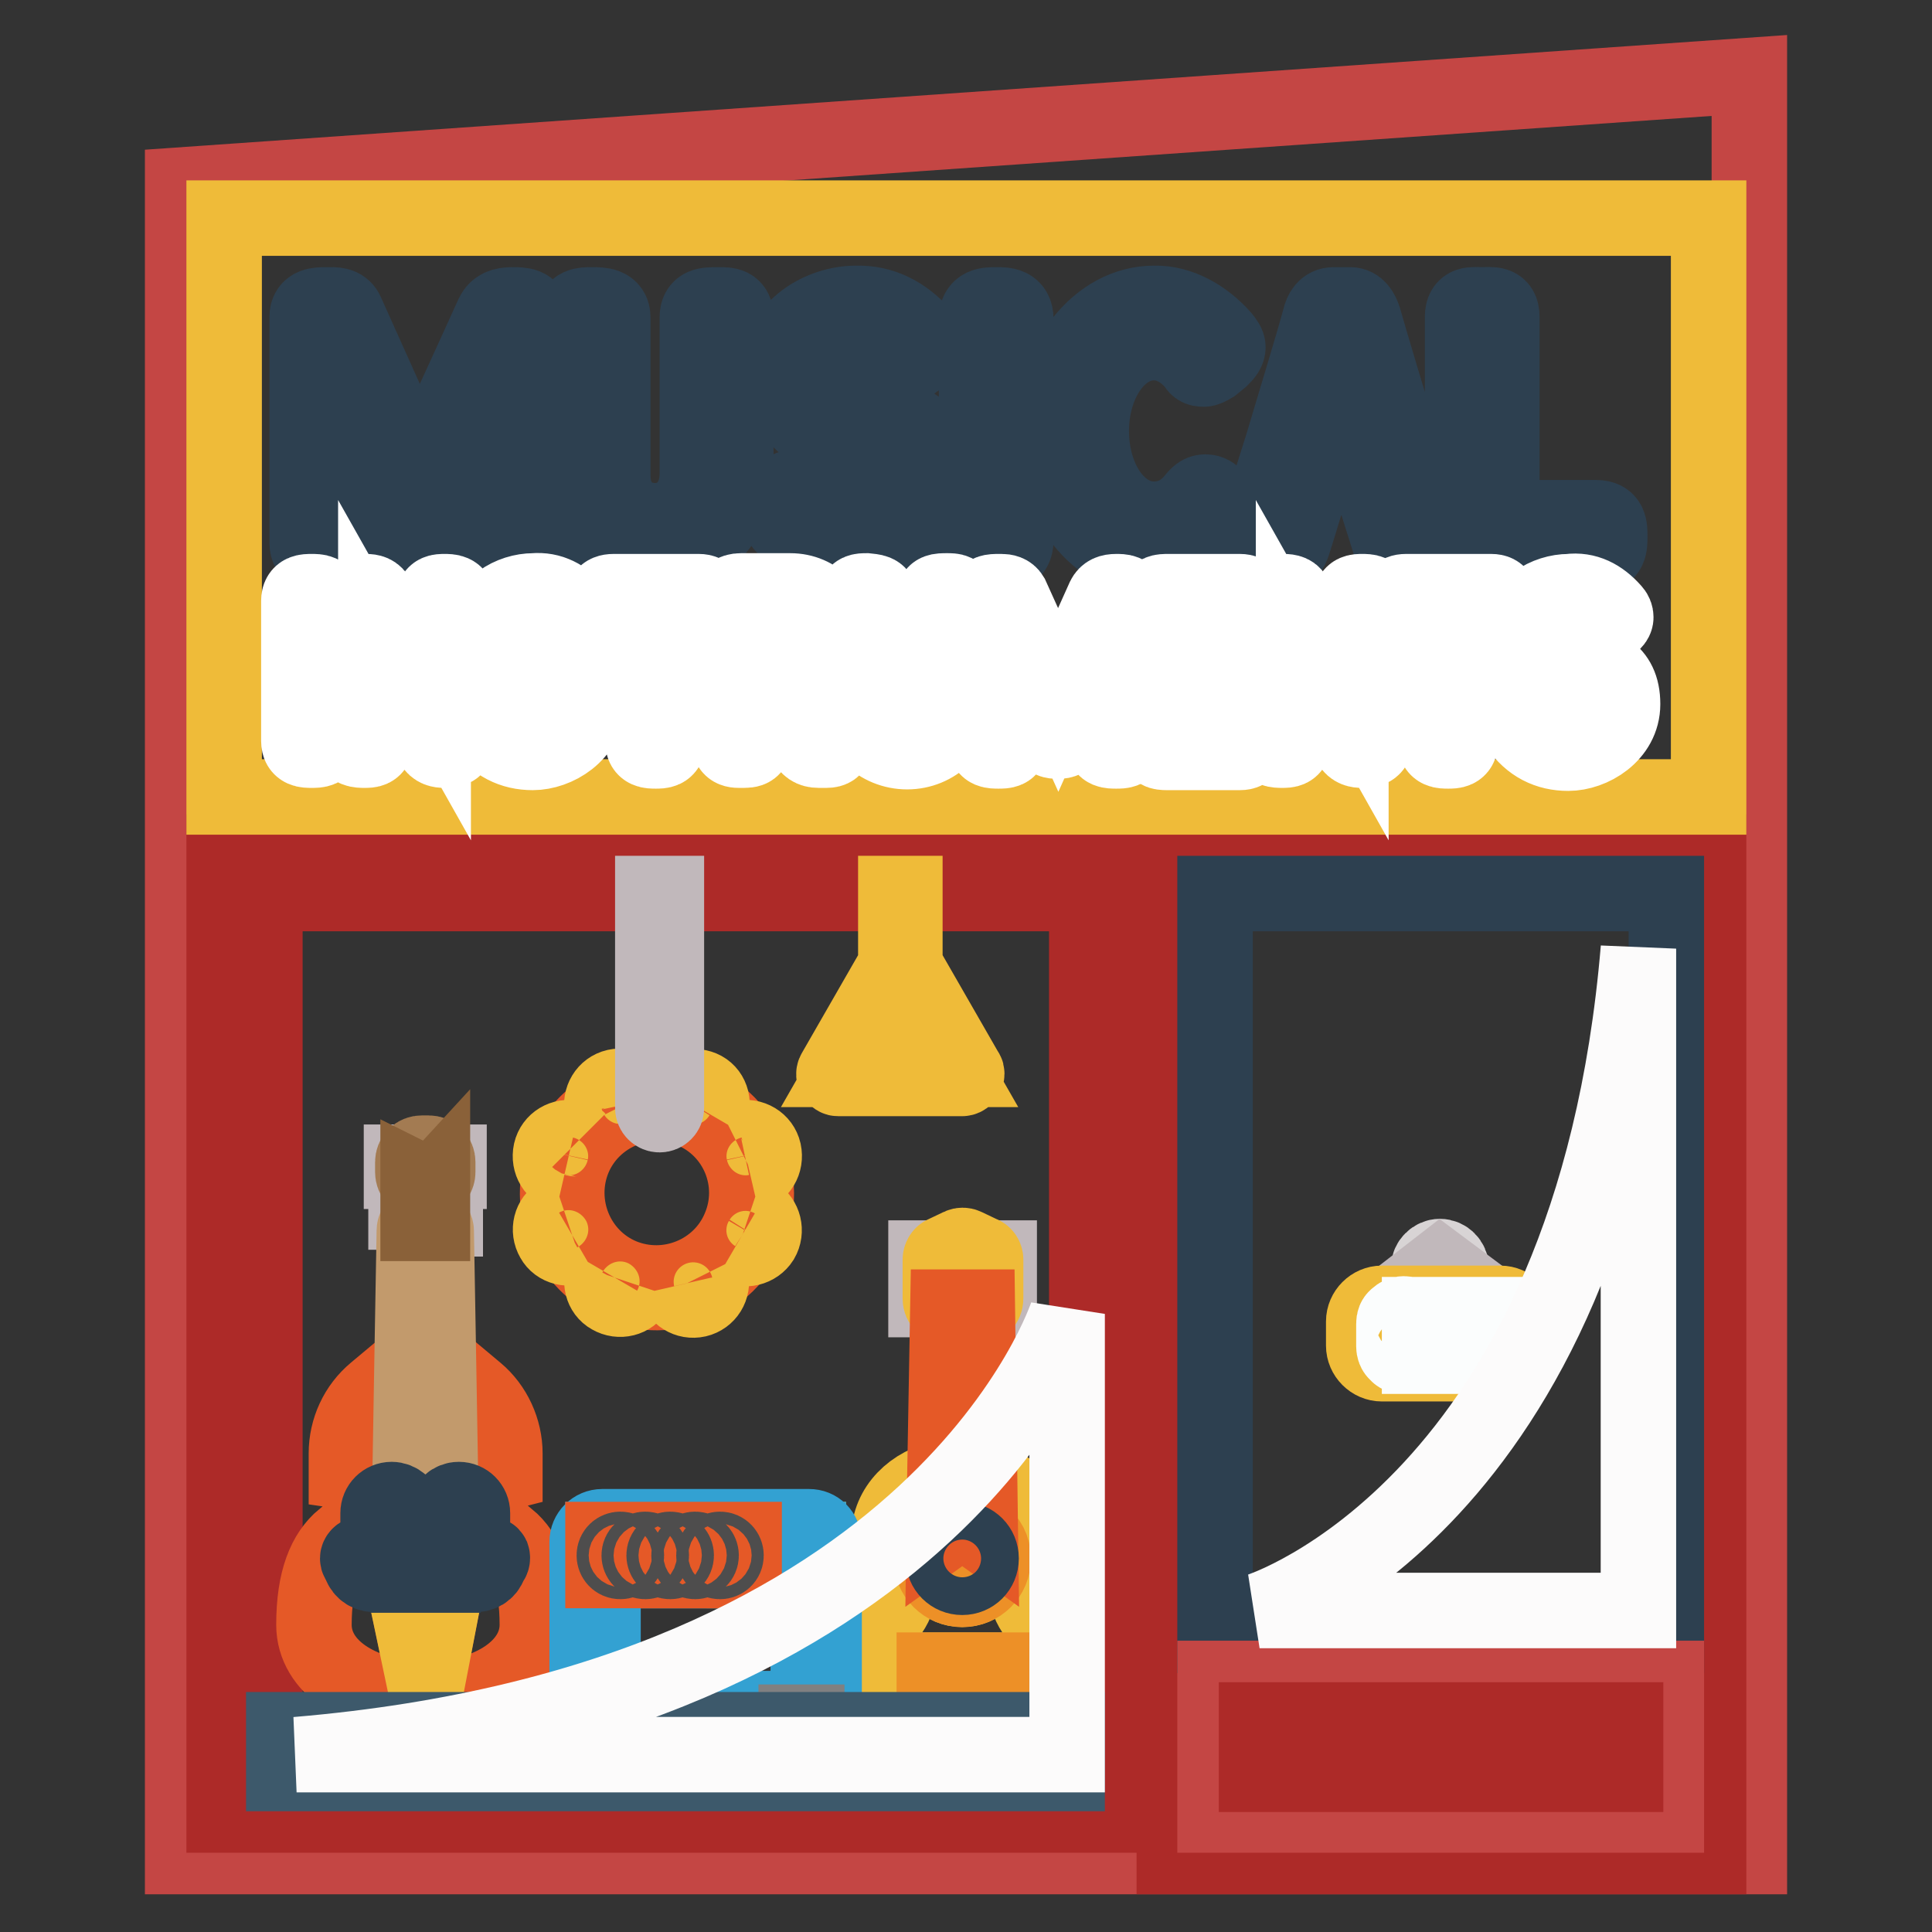 <?xml version="1.0" encoding="utf-8"?>
<!-- Svg Vector Icons : http://www.onlinewebfonts.com/icon -->
<!DOCTYPE svg PUBLIC "-//W3C//DTD SVG 1.1//EN" "http://www.w3.org/Graphics/SVG/1.1/DTD/svg11.dtd">
<svg version="1.1" xmlns="http://www.w3.org/2000/svg" xmlns:xlink="http://www.w3.org/1999/xlink" x="0px" y="0px" viewBox="0 0 256 256" enable-background="new 0 0 256 256" xml:space="preserve">
<rect x="0" y="0" width="256" height="256" fill="#333333" stroke="none"/>
<g> <path stroke-width="10" fill-opacity="0" stroke="#c44644"  d="M231.8,10v236H24.2V24.5L231.8,10z"/> <path stroke-width="10" fill-opacity="0" stroke="#2d4050"  d="M33.7,116.9h111.7v119.7H33.7V116.9z"/> <path stroke-width="10" fill-opacity="0" stroke="#ad2a28"  d="M29.7,112.9v127.6h119.8V112.9H29.7z M144,235H35.1V118.4H144V235z M155.6,112.9h70.8V246h-70.8V112.9z"/> <path stroke-width="10" fill-opacity="0" stroke="#2d4050"  d="M161,118.4h59.8v98.3H161V118.4z"/> <path stroke-width="10" fill-opacity="0" stroke="#c44644"  d="M161,222.4h59.8v18.1H161V222.4z"/> <path stroke-width="10" fill-opacity="0" stroke="#ad2a28"  d="M166.5,227.9h48.9v7.2h-48.9V227.9z"/> <path stroke-width="10" fill-opacity="0" stroke="#d8d4d5"  d="M189.3,168c0,0.8,0.7,1.5,1.5,1.5c0.8,0,1.5-0.7,1.5-1.5c0,0,0,0,0,0c0-0.8-0.7-1.5-1.5-1.5 C190,166.5,189.3,167.2,189.3,168C189.3,168,189.3,168,189.3,168z"/> <path stroke-width="10" fill-opacity="0" stroke="#c1b8bb"  d="M198.1,173.7l-7.3-5.5l-6.9,5.4l-0.2-0.3l7.1-5.5l7.5,5.6L198.1,173.7z"/> <path stroke-width="10" fill-opacity="0" stroke="#efbb39"  d="M201.2,178.3c0,1.3-1.1,2.4-2.4,2.4h-15.7c-1.3,0-2.4-1.1-2.4-2.4v-3.2c0-1.3,1.1-2.4,2.4-2.4h15.7 c1.3,0,2.4,1.1,2.4,2.4V178.3z"/> <path stroke-width="10" fill-opacity="0" stroke="#fbfdfd"  d="M186,174.1c0.4,0,0.7,0.1,0.9,0.4c0.3,0.3,0.4,0.6,0.4,0.9v3c0,0.4-0.1,0.7-0.4,0.9s-0.6,0.4-0.9,0.4 c-0.4,0-0.7-0.1-0.9-0.4c-0.3-0.2-0.4-0.6-0.4-0.9v-3c0-0.4,0.1-0.7,0.4-0.9C185.4,174.2,185.7,174.1,186,174.1L186,174.1z  M186.5,175.4c0-0.1,0-0.2-0.1-0.3c-0.1-0.1-0.2-0.1-0.3-0.1c-0.1,0-0.2,0-0.3,0.1c-0.1,0.1-0.1,0.2-0.1,0.3v3c0,0.1,0,0.2,0.1,0.3 c0.1,0.1,0.2,0.1,0.3,0.1c0.1,0,0.2,0,0.3-0.1c0.1-0.1,0.1-0.2,0.1-0.3V175.4z M189.4,174.2c0.4,0,0.7,0.1,1,0.4 c0.2,0.2,0.3,0.6,0.3,0.9v0.8c0,0.3-0.1,0.7-0.4,0.9c-0.3,0.3-0.6,0.4-0.9,0.4h-0.5v2.1h-0.8v-5.5H189.4L189.4,174.2z M189.9,175.5 c0-0.1,0-0.3-0.1-0.3c-0.1-0.1-0.2-0.1-0.3-0.1h-0.5v1.8h0.5c0.1,0,0.2,0,0.3-0.1c0.1-0.1,0.1-0.2,0.1-0.3V175.5L189.9,175.5z  M191.4,179.7v-5.5h2.4v0.8h-1.5v1.5h1.1v0.8h-1.1v1.5h1.5v0.8H191.4z M195.2,174.2l1.1,3.7v-3.7h0.8v5.5h-0.9l-1.1-3.5v3.5h-0.8 v-5.5H195.2L195.2,174.2z"/> <path stroke-width="10" fill-opacity="0" stroke="#fcfbfb"  d="M217.1,125.7v87.7h-50.2C166.9,213.4,210.9,199.4,217.1,125.7L217.1,125.7z"/> <path stroke-width="10" fill-opacity="0" stroke="#c1b8bb"  d="M130,166.7h2.4v1.2H130V166.7z M130,168.9h2.4v1.2H130V168.9z M130,171h2.4v1.2H130V171z M122.7,166.7h2.4 v1.2h-2.4V166.7z M122.7,168.9h2.4v1.2h-2.4V168.9z M122.7,171h2.4v1.2h-2.4V171z"/> <path stroke-width="10" fill-opacity="0" stroke="#efbb39"  d="M137.3,214c1.2,1.6,2,3.4,2,5.4c0,5.4-5.3,9.8-11.8,9.8c-6.5,0-11.8-4.4-11.8-9.8c0-2,0.7-3.9,2-5.4 c1.7-2.1,2-5,0.8-7.4c-0.5-0.9-0.7-1.9-0.7-3c0-3.8,3.1-7,7.4-7.8l-0.1,7.4l0,0c-1.1,0.8-1.7,2-1.7,3.3c0,2.3,1.8,4.1,4.1,4.1 c2.3,0,4.1-1.8,4.1-4.1c0-1.4-0.7-2.6-1.7-3.3l-0.1-7.4c4.2,0.9,7.4,4,7.4,7.8c0,1.1-0.2,2.1-0.7,3 C135.3,209,135.7,211.9,137.3,214z M131.3,222.7v-1.4h-7.6v1.4H131.3z"/> <path stroke-width="10" fill-opacity="0" stroke="#ed9027"  d="M123.8,221.3h7.6v1.4h-7.6V221.3z M129.9,203.2c1.1,0.8,1.7,2,1.7,3.3c0,2.3-1.8,4.1-4.1,4.1 c-2.3,0-4.1-1.8-4.1-4.1c0-1.4,0.7-2.6,1.7-3.3c0.7-0.5,1.5-0.8,2.4-0.8S129.3,202.7,129.9,203.2L129.9,203.2z M130.1,206.5 c0-1.4-1.1-2.5-2.5-2.5c-1.4,0-2.5,1.1-2.5,2.5l0,0c0,1.4,1.1,2.5,2.5,2.5C128.9,209,130.1,207.9,130.1,206.5z"/> <path stroke-width="10" fill-opacity="0" stroke="#efbb39"  d="M130.6,166.9v5.2c0,0.6-0.5,1.1-1.1,1.1h-3.8c-0.6,0-1.1-0.5-1.1-1.1v-5.2c0-0.3,0.2-0.7,0.5-0.8l2.1-1 c0.2-0.1,0.5-0.1,0.7,0l2.1,1C130.4,166.2,130.6,166.6,130.6,166.9z"/> <path stroke-width="10" fill-opacity="0" stroke="#e55927"  d="M129.8,195.7l0.1,7.4c-0.7-0.5-1.5-0.8-2.4-0.8s-1.7,0.3-2.4,0.8l0,0l0.1-7.4l0.4-22.5h3.9L129.8,195.7 L129.8,195.7z"/> <path stroke-width="10" fill-opacity="0" stroke="#2d4050"  d="M127.5,204c1.4,0,2.5,1.1,2.5,2.5c0,1.4-1.1,2.5-2.5,2.5l0,0c-1.4,0-2.5-1.1-2.5-2.5 C125,205.1,126.2,204,127.5,204z"/> <path stroke-width="10" fill-opacity="0" stroke="#c1b8bb"  d="M53.2,154h2.1v1.2h-2.1V154z M57.4,154h2.1v1.2h-2.1V154z M53.7,157.5H56v1.2h-2.2V157.5z M53.7,159.4H56 v1.2h-2.2V159.4z M56.8,158.4H59v1.2h-2.2V158.4z M56.8,160.3H59v1.2h-2.2V160.3z M56.4,229.8c-0.3,0-0.6-0.3-0.6-0.6v-4.1 c0-0.3,0.3-0.6,0.6-0.6c0.3,0,0.6,0.3,0.6,0.6c0,0,0,0,0,0v4.1C57,229.6,56.7,229.8,56.4,229.8z"/> <path stroke-width="10" fill-opacity="0" stroke="#ed9027"  d="M57.3,219.4v5.8c-0.6,0-1.2,0-1.8,0v-5.8H57.3z"/> <path stroke-width="10" fill-opacity="0" stroke="#e55927"  d="M67.3,203.8c2.4,2,3.9,5.5,3.9,11.5c0,5.6-6.2,9.6-13.9,9.8v-5.8l1.1-5.7h-4.1l1.2,5.7v5.8 c-7.8-0.3-13.9-4.2-13.9-9.8c0-6,1.5-9.5,3.9-11.5c0,0,0.1,0,0.1,0c1.4,0,2.5-2,2.5-4.4c0-2.2-1-4.1-2.2-4.3v-2.5 c0-3.2,1.4-6.2,3.8-8.2l4.9-4.1L54.4,198h4.1l-0.3-17.7l4.9,4.1c2.4,2,3.8,5.1,3.8,8.2v2.5c-1.2,0.3-2.2,2.1-2.2,4.3 C64.7,201.8,65.8,203.8,67.3,203.8C67.2,203.8,67.2,203.8,67.3,203.8z"/> <path stroke-width="10" fill-opacity="0" stroke="#c29a6c"  d="M58.1,180.3l0.3,17.7h-4.1l0.3-17.7l0.3-17.2c0-0.4,0.2-0.7,0.5-0.9h1.9c0.3,0.2,0.5,0.6,0.5,0.9 L58.1,180.3z"/> <path stroke-width="10" fill-opacity="0" stroke="#efbb39"  d="M58.4,213.7l-1.1,5.7h-1.8l-1.2-5.7H58.4z"/> <path stroke-width="10" fill-opacity="0" stroke="#a37b52"  d="M57.3,156.4c-0.1,0.1-0.3,0.1-0.5,0.1h-0.9c-0.7,0-1.2-0.5-1.2-1.2c0,0,0,0,0,0V154c0-0.7,0.5-1.2,1.2-1.2 h0.9c0.7,0,1.2,0.5,1.2,1.2v1.3C58,155.8,57.7,156.2,57.3,156.4z"/> <path stroke-width="10" fill-opacity="0" stroke="#8a6139"  d="M57.3,156.4v5.7h-1.9v-5.7c0.2,0.1,0.3,0.1,0.5,0.1h0.9C57,156.5,57.2,156.5,57.3,156.4z"/> <path stroke-width="10" fill-opacity="0" stroke="#2d4050"  d="M54.1,207.5h4.6v1.2h-4.6V207.5z M64.7,205.9h-0.3c-0.3,0-0.6,0.3-0.6,0.6v0.4c0,0.3-0.3,0.6-0.6,0.6 c-0.3,0-0.6-0.3-0.6-0.6l0,0v-6.4c0-1-0.8-1.8-1.8-1.8c-0.9,0-1.7,0.7-1.8,1.6c-0.3,0.1-0.4,0.5-0.3,0.8c0.1,0.2,0.3,0.3,0.5,0.3 h0.3c0.3,0,0.6-0.3,0.6-0.6v-0.4c0-0.3,0.3-0.6,0.6-0.6c0.3,0,0.6,0.3,0.6,0.6v6.4c0,1,0.8,1.8,1.8,1.8c0.9,0,1.7-0.7,1.8-1.6 c0.3-0.1,0.4-0.5,0.3-0.8C65.1,206,64.9,205.9,64.7,205.9z M53.7,200.3c-0.1-0.9-0.9-1.6-1.8-1.6c-1,0-1.8,0.8-1.8,1.8v6.4 c0,0.3-0.3,0.6-0.6,0.6c-0.3,0-0.6-0.3-0.6-0.6v-0.4c0-0.3-0.3-0.6-0.6-0.6h-0.3c-0.3,0-0.6,0.3-0.6,0.6c0,0.2,0.1,0.4,0.3,0.5 c0.1,0.9,0.9,1.6,1.8,1.6c1,0,1.8-0.8,1.8-1.8v-6.4c0-0.3,0.3-0.6,0.6-0.6c0.3,0,0.6,0.3,0.6,0.6v0.4c0,0.3,0.3,0.6,0.6,0.6h0.3 c0.3,0,0.6-0.3,0.6-0.6C54.1,200.6,53.9,200.4,53.7,200.3z"/> <path stroke-width="10" fill-opacity="0" stroke="#4e4d4d"  d="M107.1,208.2v18.2H79.9v-18.2h18.7H107.1z"/> <path stroke-width="10" fill-opacity="0" stroke="#efbb39"  d="M107.1,204v4.1h-8.5V204H107.1z M105.3,206.9v-1.7H103v1.7H105.3z"/> <path stroke-width="10" fill-opacity="0" stroke="#33a1d2"  d="M107.2,202.3H79.8c-1.1,0-2,0.9-2,2v22c0,1.1,0.9,2,2,2h27.4c1.1,0,2-0.9,2-2v-22 C109.1,203.1,108.3,202.3,107.2,202.3z M107.1,208.2v18.2H79.9V204h27.2V208.2L107.1,208.2z"/> <path stroke-width="10" fill-opacity="0" stroke="#808081"  d="M105.5,228.2h1.4v1h-1.4V228.2z"/> <path stroke-width="10" fill-opacity="0" stroke="#e55927"  d="M98.6,204v4.1H79.9V204H98.6z M96.3,206.1c0-0.5-0.4-0.8-0.8-0.8c-0.5,0-0.8,0.4-0.8,0.8 c0,0.5,0.4,0.8,0.8,0.8C95.9,206.9,96.3,206.6,96.3,206.1z M93,206.1c0-0.5-0.4-0.8-0.8-0.8c-0.5,0-0.8,0.4-0.8,0.8 c0,0.5,0.4,0.8,0.8,0.8C92.6,206.9,93,206.6,93,206.1z M89.7,206.1c0-0.5-0.4-0.8-0.8-0.8c-0.5,0-0.8,0.4-0.8,0.8 c0,0.5,0.4,0.8,0.8,0.8C89.3,206.9,89.7,206.6,89.7,206.1z M86.4,206.1c0-0.5-0.4-0.8-0.8-0.8c-0.5,0-0.8,0.4-0.8,0.8 c0,0.5,0.4,0.8,0.8,0.8C86,206.9,86.4,206.6,86.4,206.1z M83.1,206.1c0-0.5-0.4-0.8-0.8-0.8c-0.5,0-0.8,0.4-0.8,0.8 c0,0.5,0.4,0.8,0.8,0.8C82.7,206.9,83.1,206.6,83.1,206.1z"/> <path stroke-width="10" fill-opacity="0" stroke="#4e4d4d"  d="M95.4,205.3c0.5,0,0.8,0.4,0.8,0.8c0,0.5-0.4,0.8-0.8,0.8c-0.5,0-0.8-0.4-0.8-0.8 C94.6,205.6,95,205.3,95.4,205.3z M92.1,205.3c0.5,0,0.8,0.4,0.8,0.8c0,0.5-0.4,0.8-0.8,0.8c-0.5,0-0.8-0.4-0.8-0.8 C91.3,205.6,91.7,205.3,92.1,205.3z M88.8,205.3c0.5,0,0.8,0.4,0.8,0.8c0,0.5-0.4,0.8-0.8,0.8c-0.5,0-0.8-0.4-0.8-0.8 C88,205.6,88.4,205.3,88.8,205.3z M85.5,205.3c0.5,0,0.8,0.4,0.8,0.8c0,0.5-0.4,0.8-0.8,0.8c-0.5,0-0.8-0.4-0.8-0.8 C84.7,205.6,85.1,205.3,85.5,205.3z M82.2,205.3c0.5,0,0.8,0.4,0.8,0.8c0,0.5-0.4,0.8-0.8,0.8c-0.5,0-0.8-0.4-0.8-0.8 C81.4,205.6,81.8,205.3,82.2,205.3z"/> <path stroke-width="10" fill-opacity="0" stroke="#808081"  d="M80.1,228.2h1.4v1h-1.4V228.2z"/> <path stroke-width="10" fill-opacity="0" stroke="#efbb39"  d="M128,142l-8.1-14.1v-9.5h-1.2v9.5l-8.1,14.1c-0.2,0.3-0.1,0.7,0.2,0.8c0.1,0.1,0.2,0.1,0.3,0.1h16.4 c0.3,0,0.6-0.3,0.6-0.6C128.1,142.2,128.1,142.1,128,142z M112.1,141.7l7.1-12.4l7.1,12.4H112.1z"/> <path stroke-width="10" fill-opacity="0" stroke="#3d596b"  d="M37.6,229.2h103.8v5.8H37.6V229.2z"/> <path stroke-width="10" fill-opacity="0" stroke="#e55927"  d="M82,170.3c-6.7-2.8-9.9-10.5-7.1-17.2c2.8-6.7,10.5-9.9,17.2-7.1c6.7,2.8,9.9,10.5,7.1,17.2 C96.4,169.9,88.7,173,82,170.3z M91.6,147.1c-6.1-2.5-13.1,0.4-15.6,6.4c-2.5,6.1,0.4,13.1,6.4,15.6c6.1,2.5,13.1-0.4,15.6-6.4 C100.6,156.6,97.7,149.6,91.6,147.1z"/> <path stroke-width="10" fill-opacity="0" stroke="#efbb39"  d="M99.4,155.6c1.3-0.3,2.1-1.6,1.8-3c-0.3-1.3-1.6-2.1-3-1.8c-0.2,0.1-0.5,0.2-0.7,0.3 M76.6,165 c-1.2,0.7-2.7,0.3-3.3-0.8c-0.7-1.2-0.3-2.7,0.8-3.3c0.2-0.1,0.4-0.2,0.7-0.3 M89.5,170.4c0.3,1.3,1.6,2.1,2.9,1.8 c1.3-0.3,2.1-1.6,1.8-2.9c-0.1-0.2-0.2-0.5-0.3-0.7 M84.6,145.8c-0.3-1.3-1.6-2.1-3-1.8c-1.3,0.3-2.1,1.6-1.8,3 c0.1,0.2,0.2,0.5,0.3,0.7 M97.5,165.1c1.2,0.7,2.7,0.3,3.4-0.8c0.7-1.2,0.3-2.7-0.8-3.4c-0.2-0.1-0.4-0.2-0.7-0.3 M74.8,155.6 c-1.3-0.3-2.1-1.6-1.8-3c0.3-1.3,1.6-2.1,3-1.8c0.1,0,0.2,0.1,0.4,0.1c0.1,0,0.2,0.1,0.3,0.2 M80.1,168.5c-0.7,1.2-0.3,2.7,0.8,3.3 c1.2,0.7,2.7,0.3,3.3-0.8c0.1-0.2,0.2-0.4,0.3-0.7 M94,147.6c0.7-1.2,0.3-2.7-0.8-3.3s-2.7-0.3-3.4,0.8c-0.1,0.2-0.2,0.4-0.3,0.7" /> <path stroke-width="10" fill-opacity="0" stroke="#c1b8bb"  d="M87.4,147.7c-0.5,0-0.9-0.4-0.9-0.9l0,0v-28.4h1.8v28.4C88.3,147.3,87.9,147.7,87.4,147.7L87.4,147.7z"/> <path stroke-width="10" fill-opacity="0" stroke="#fcfbfb"  d="M39.3,232.5h102.1v-58.4C141.4,174.1,125,225.3,39.3,232.5z"/> <path stroke-width="10" fill-opacity="0" stroke="#efbb39"  d="M29.7,28.9h196.7v76.7H29.7V28.9z"/> <path stroke-width="10" fill-opacity="0" stroke="#2d4050"  d="M43.9,40.4c0.8,0,1.6,0.1,2,1L55.6,63c3.2-7.1,6.5-14.2,9.7-21.3c0.5-1,1.3-1.3,2.6-1.3 c1.2,0,2.6,0,2.6,1.6v29.9c0,1.7-1.3,1.7-2.6,1.7c-1.2,0-2.6,0-2.6-1.7l0-18.7c-0.3,0.7-0.7,2.2-1,2.9c-1.3,2.8-2.6,5.7-3.9,8.5 l-2.7,6c-0.3,0.6-0.8,0.9-1.9,0.9s-1.7-0.1-2.2-1l-6.8-14.8l-0.9-2.5v18.7c0,1.7-1.3,1.7-2.6,1.7c-1.2,0-2.6,0-2.6-1.7V42 c0-1.6,1.4-1.6,2.6-1.6H43.9z M81.2,42.1v21c0,3.6,2.4,5.9,5.6,5.9c3.3,0,5.6-2.6,5.6-6.2V42.1c0-1.7,1.1-1.7,2.8-1.7 c1.3,0,2.3,0,2.3,1.7V63c0,6.3-4.9,10.9-10.7,10.9c-5.9,0-10.8-4.6-10.8-11.1V42.1c0-1.7,1.3-1.7,2.4-1.7 C79.7,40.4,81.2,40.4,81.2,42.1z M122.3,44.4L122.3,44.4c0.4,0.4,0.7,0.9,0.7,1.4c0,0.5-0.2,0.9-0.9,1.4l-0.8,0.6 c-0.5,0.4-0.9,0.6-1.4,0.6c-0.7,0-1.1-0.4-1.6-0.9c-1.4-1.6-3.1-2.4-5-2.4c-2.3,0-5,1.5-5,3.9c0,1.6,0.8,3,2.5,3.9 c1,0.6,2.6,0.9,4.1,1.3c4.6,1,9.7,2.3,9.7,9.5c0,6.5-6.5,10.2-11.3,10.2c-4.2,0-7.9-1.7-10.6-5.7c-0.2-0.4-0.4-0.6-0.4-1.1 c0-0.6,0.3-1,1-1.6l0.8-0.5c0.5-0.3,0.9-0.5,1.3-0.5c0.7,0,1.1,0.5,1.6,1.1c1.8,2.2,3.9,3.5,6.4,3.5c2.7,0,6.1-2.3,6.1-5.3 c0-3.2-3.7-4.1-7.1-5c-1.2-0.3-2.7-0.7-3.6-1.1c-3.7-1.8-5.6-5.3-5.6-8.6c0-5.8,5.7-8.9,10.2-8.9C116.9,40.1,119.8,41.6,122.3,44.4 z M134.6,42.3v29.3c0,1.9-1.4,1.9-2.6,1.9s-2.6,0-2.6-1.9V42.3c0-1.9,1.4-1.9,2.6-1.9C133.2,40.4,134.6,40.4,134.6,42.3z M162,44.7 c0.4,0.5,0.7,0.9,0.7,1.3c0,0.5-0.3,0.9-0.9,1.5l-1.1,0.9c-0.5,0.3-0.9,0.5-1.2,0.5c-0.7,0-0.9-0.2-1.2-0.7 c-1.5-1.8-3.4-2.8-5.4-2.8c-4.7,0-8.3,5.3-8.3,11.7c0,6.5,3.6,11.7,8.3,11.7c2.1,0,3.9-0.9,5.2-2.5c0.5-0.6,0.9-1.1,1.6-1.1 c0.4,0,0.8,0.1,1.3,0.6l1.1,0.8c0.5,0.4,0.8,0.7,0.8,1.2c0,0.5-0.3,0.9-0.7,1.5c-2.3,2.7-5.4,4.7-9.3,4.7 c-7.4,0-13.4-7.6-13.4-16.9c0-9.3,6.1-16.9,13.4-16.9C156.4,40.1,159.7,42.1,162,44.7L162,44.7z M178.9,40.4c1,0,1.5,0.9,1.8,1.8 c0.7,2.5,3.4,11.5,5.6,18.8c1.4,4.7,2.7,8.8,2.9,9.8c0.1,0.4,0.3,1,0.3,1.3c0,0.9-0.4,1.4-1.6,1.4h-1.8c-1.2,0-1.6-0.3-2-1.7 c-0.5-1.7-1.5-4.6-2.6-8.5H174l-1.7,5.6l-0.9,2.9c-0.4,1.3-0.8,1.7-2,1.7h-1.7c-1.2,0-1.7-0.6-1.7-1.4c0-0.2,0.2-0.8,0.3-1.2v0 c0.7-2.5,2.1-7.1,3.6-11.8c2-6.7,4.2-13.9,5-16.9c0.2-0.9,0.7-1.8,1.8-1.8L178.9,40.4L178.9,40.4z M175.5,58.5h4.7l-2.2-10.6 L175.5,58.5z M199,42v26.6h12.5c1.8,0,1.8,1.2,1.8,2.5c0,1.2,0,2.5-1.8,2.5h-15.1c-1.3,0-2.6,0-2.6-1.9V42c0-1.9,1.3-1.6,2.6-1.6 C197.7,40.4,199,40.1,199,42z"/> <path stroke-width="10" fill-opacity="0" stroke="#ffffff"  d="M43,79.6v18.6c0,1.2-0.9,1.2-1.7,1.2c-0.8,0-1.7,0-1.7-1.2V79.6c0-1.2,0.9-1.2,1.7-1.2 C42.1,78.4,43,78.4,43,79.6z M49.9,79l7.5,13.3V79.6c0-1.2,0.8-1.2,1.5-1.2c0.7,0,1.7,0,1.7,1.2v18.6c0,1.2-1.1,1.2-1.7,1.2 c-0.6,0-1.2-0.1-1.6-0.8l-7.5-13.3v12.9c0,1.2-0.8,1.2-1.5,1.2c-0.7,0-1.8,0-1.8-1.2V79.6c0-1.2,1.1-1.2,1.8-1.2 C48.9,78.4,49.5,78.4,49.9,79z M76.4,80.9L76.4,80.9c0.3,0.3,0.4,0.6,0.4,0.9c0,0.3-0.2,0.6-0.6,0.9L75.8,83 c-0.3,0.3-0.6,0.4-0.9,0.4c-0.5,0-0.7-0.3-1-0.5c-0.9-1-2-1.5-3.2-1.5c-1.5,0-3.2,0.9-3.2,2.5c0,1,0.5,1.9,1.6,2.5 c0.6,0.4,1.6,0.6,2.6,0.8c2.9,0.7,6.1,1.4,6.1,6c0,4.1-4.1,6.5-7.2,6.5c-2.7,0-5-1.1-6.7-3.6c-0.1-0.2-0.3-0.4-0.3-0.7 c0-0.4,0.2-0.7,0.6-1l0.5-0.3c0.3-0.2,0.6-0.3,0.8-0.3c0.5,0,0.7,0.3,1,0.7c1.1,1.4,2.5,2.2,4.1,2.2c1.7,0,3.9-1.5,3.9-3.4 c0-2-2.4-2.6-4.5-3.2c-0.8-0.2-1.7-0.4-2.3-0.7c-2.3-1.2-3.5-3.3-3.5-5.5c0-3.7,3.6-5.6,6.5-5.6C73,78.1,74.8,79.1,76.4,80.9z  M81.3,78.4h11.3c1.2,0,1.2,0.8,1.2,1.6s0,1.6-1.2,1.6h-4.1v16.7c0,1.2-0.9,1.2-1.6,1.2c-0.8,0-1.7,0-1.7-1.2V81.5h-4 c-1.3,0-1.3-0.8-1.3-1.6S80,78.4,81.3,78.4z M105.4,91l4.8,6.7c0.2,0.3,0.4,0.7,0.4,0.9c0,0.5-0.3,0.8-1.1,0.8h-1 c-1,0-1.4-0.4-1.8-1.1l-5.2-7.3h-1.6v6.8c0,1.1,0,1.6-1.3,1.6h-0.7c-1.2,0-1.3-0.6-1.3-1.6V79.9c0-1.1,0.5-1.6,1.6-1.6h6.5 c3.6,0,6,2.8,6,6.1C110.6,88.1,108.2,90.5,105.4,91z M99.8,87.9h4c2.1,0,3.5-1.5,3.5-3.3c0-1.8-1.2-3.1-3-3.1h-4.5L99.8,87.9 L99.8,87.9z M116.6,79.4v13.4c0,2.3,1.5,3.7,3.6,3.7c2.1,0,3.5-1.6,3.5-4V79.4c0-1.1,0.7-1.1,1.8-1.1c0.8,0,1.5,0,1.5,1.1v13.3 c0,4-3.1,6.9-6.8,6.9c-3.7,0-6.9-2.9-6.9-7V79.4c0-1.1,0.8-1.1,1.5-1.1C115.7,78.4,116.6,78.4,116.6,79.4z M132.7,78.4 c0.5,0,1,0.1,1.3,0.6l6.2,13.7c2-4.5,4.1-9,6.1-13.5c0.3-0.6,0.8-0.8,1.6-0.8c0.8,0,1.6,0,1.6,1v19c0,1.1-0.8,1.1-1.6,1.1 c-0.8,0-1.7,0-1.7-1.1l0-11.9c-0.2,0.4-0.4,1.4-0.6,1.9c-0.8,1.8-1.7,3.6-2.5,5.4l-1.7,3.8c-0.2,0.4-0.5,0.6-1.2,0.6 c-0.8,0-1.1-0.1-1.4-0.7l-4.3-9.4l-0.6-1.6v11.9c0,1.1-0.8,1.1-1.6,1.1s-1.7,0-1.7-1.1v-19c0-1,0.9-1,1.7-1L132.7,78.4L132.7,78.4 L132.7,78.4z M164.3,78.4c1.2,0,1.2,0.8,1.2,1.6c0,0.8,0,1.6-1.2,1.6h-7.9v5.7h6.4c1.2,0,1.2,0.8,1.2,1.6c0,0.8,0,1.6-1.2,1.6h-6.4 v6h7.9c1.2,0,1.2,0.8,1.2,1.6c0,0.8,0,1.6-1.2,1.6h-9.7c-0.8,0-1.5-0.1-1.5-1.2V79.6c0-1.2,0.8-1.2,1.7-1.2H164.3L164.3,78.4z  M171.5,79l7.5,13.3V79.6c0-1.2,0.8-1.2,1.5-1.2c0.7,0,1.7,0,1.7,1.2v18.6c0,1.2-1.1,1.2-1.7,1.2c-0.6,0-1.2-0.1-1.6-0.8l-7.5-13.3 v12.9c0,1.2-0.8,1.2-1.5,1.2c-0.7,0-1.8,0-1.8-1.2V79.6c0-1.2,1.1-1.2,1.8-1.2C170.5,78.4,171.2,78.4,171.5,79L171.5,79z  M186.3,78.4h11.3c1.2,0,1.2,0.8,1.2,1.6s0,1.6-1.2,1.6h-4.1v16.7c0,1.2-0.9,1.2-1.6,1.2c-0.8,0-1.7,0-1.7-1.2V81.5h-4 c-1.3,0-1.3-0.8-1.3-1.6S185.1,78.4,186.3,78.4L186.3,78.4z M213.7,80.9L213.7,80.9c0.3,0.3,0.4,0.6,0.4,0.9c0,0.3-0.2,0.6-0.6,0.9 l-0.5,0.4c-0.3,0.3-0.6,0.4-0.9,0.4c-0.5,0-0.7-0.3-1-0.5c-0.9-1-2-1.5-3.2-1.5c-1.5,0-3.2,0.9-3.2,2.5c0,1,0.5,1.9,1.6,2.5 c0.6,0.4,1.6,0.6,2.6,0.8c2.9,0.7,6.1,1.4,6.1,6c0,4.1-4.1,6.5-7.2,6.5c-2.7,0-5-1.1-6.7-3.6c-0.1-0.2-0.3-0.4-0.3-0.7 c0-0.4,0.2-0.7,0.6-1l0.5-0.3c0.3-0.2,0.6-0.3,0.8-0.3c0.5,0,0.7,0.3,1,0.7c1.1,1.4,2.5,2.2,4.1,2.2c1.7,0,3.9-1.5,3.9-3.4 c0-2-2.4-2.6-4.5-3.2c-0.8-0.2-1.7-0.4-2.3-0.7c-2.3-1.2-3.5-3.3-3.5-5.5c0-3.7,3.6-5.6,6.5-5.6C210.2,78.1,212.1,79.1,213.7,80.9 L213.7,80.9z"/></g>
</svg>